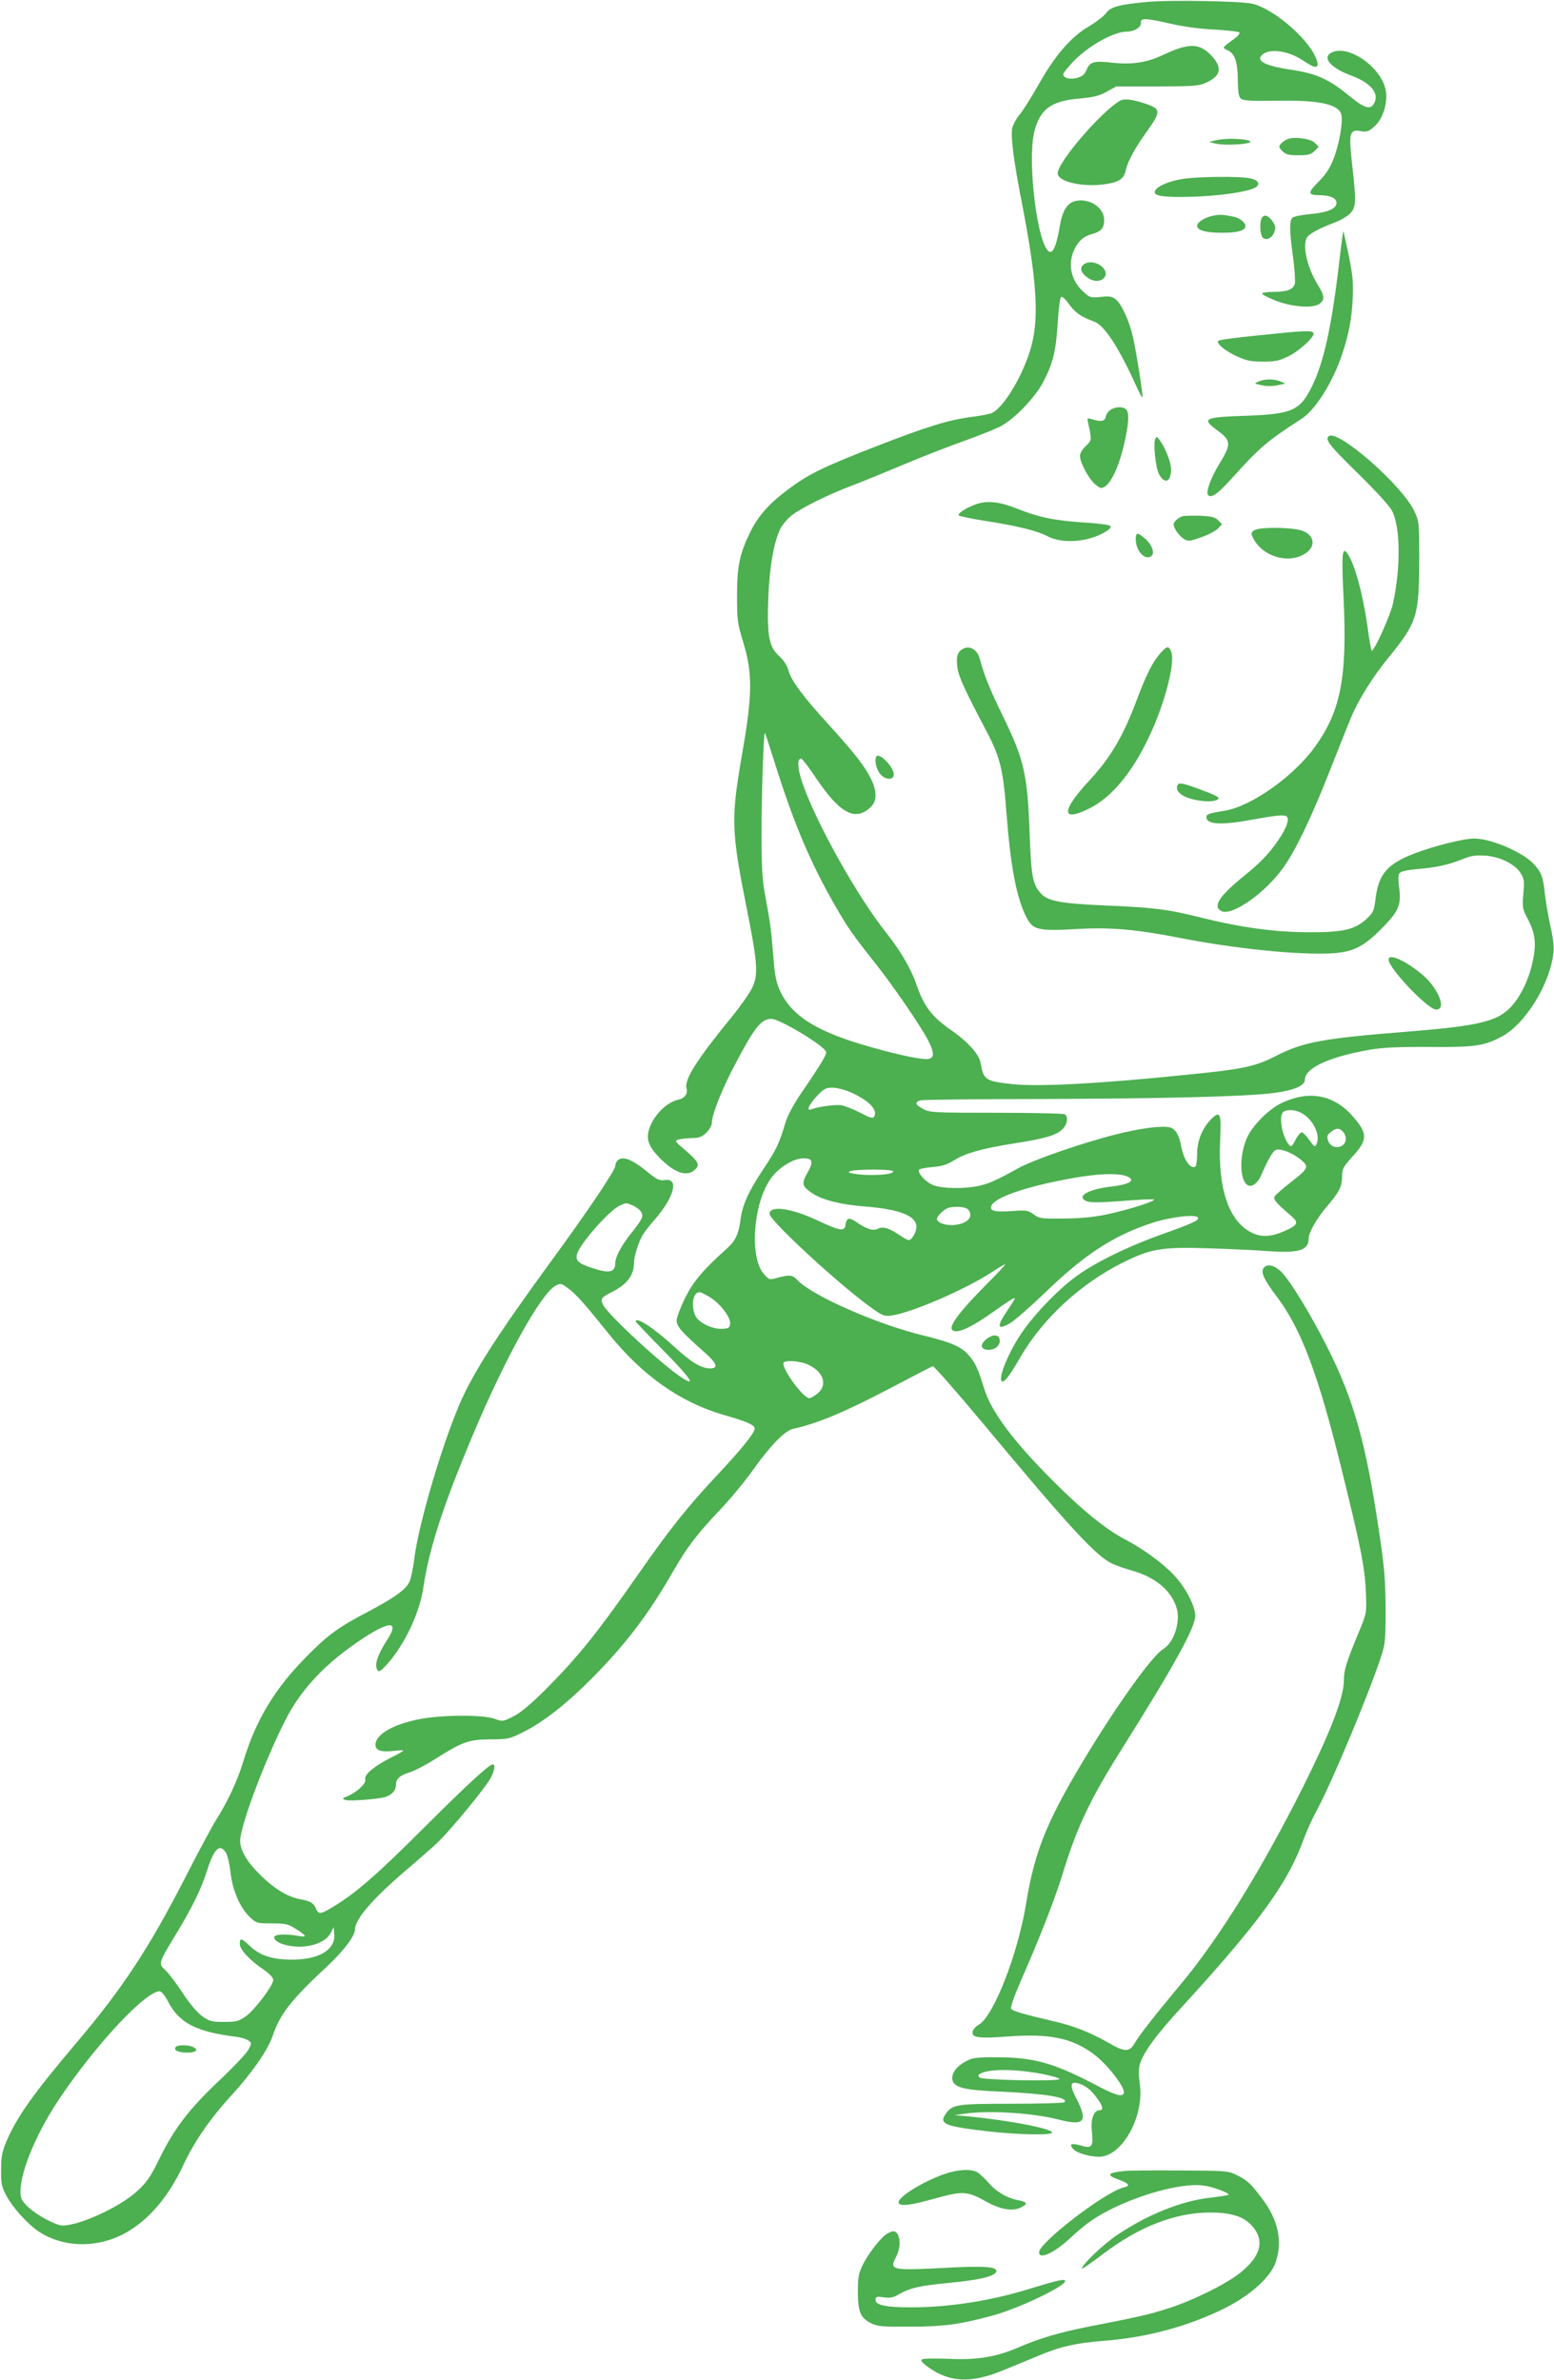 <?xml version="1.0" standalone="no"?>
<!DOCTYPE svg PUBLIC "-//W3C//DTD SVG 20010904//EN"
 "http://www.w3.org/TR/2001/REC-SVG-20010904/DTD/svg10.dtd">
<svg version="1.0" xmlns="http://www.w3.org/2000/svg"
 width="836pt" height="1280pt" viewBox="0 0 836 1280"
 preserveAspectRatio="xMidYMid meet">
<g transform="translate(0,1280) scale(0.1,-0.1)"
fill="#4caf50" stroke="none">
<path d="M6176 12790 c-156 -14 -202 -27 -226 -61 -12 -16 -52 -47 -89 -69
-98 -57 -181 -152 -271 -310 -41 -73 -89 -149 -107 -169 -17 -21 -34 -53 -38
-72 -8 -46 8 -175 55 -414 76 -395 90 -595 50 -750 -37 -146 -143 -329 -211
-365 -10 -6 -56 -15 -101 -21 -129 -15 -248 -52 -526 -160 -283 -110 -367
-151 -477 -235 -98 -73 -158 -141 -200 -228 -56 -114 -70 -182 -70 -341 0
-131 2 -147 35 -255 49 -165 48 -278 -9 -603 -59 -341 -57 -407 26 -822 59
-296 63 -356 30 -427 -14 -29 -62 -98 -107 -153 -188 -230 -259 -340 -247
-387 9 -31 -9 -55 -45 -63 -66 -15 -138 -90 -158 -166 -14 -49 2 -89 59 -147
80 -82 149 -104 191 -62 26 26 18 42 -56 106 -55 46 -56 49 -33 55 13 4 46 7
72 8 40 1 54 6 78 30 17 17 29 40 29 55 0 42 55 181 126 314 103 197 140 242
194 242 44 0 281 -142 294 -177 5 -12 -24 -62 -130 -217 -44 -64 -77 -126 -88
-162 -34 -116 -50 -148 -122 -256 -78 -117 -112 -193 -121 -273 -9 -70 -27
-109 -69 -147 -133 -119 -183 -179 -228 -268 -25 -51 -46 -106 -46 -122 0 -32
26 -62 153 -174 65 -58 73 -84 27 -84 -47 0 -103 34 -191 115 -108 100 -209
166 -209 138 0 -4 69 -76 153 -161 139 -141 174 -192 100 -145 -102 64 -399
338 -428 394 -17 32 -11 41 45 69 81 40 120 90 120 153 0 37 25 119 49 157 8
14 38 52 67 85 103 120 127 221 50 208 -28 -4 -41 2 -88 40 -89 73 -139 92
-166 65 -7 -7 -12 -20 -12 -29 0 -23 -150 -246 -347 -515 -290 -397 -419 -599
-491 -767 -98 -229 -220 -646 -243 -828 -6 -52 -18 -109 -26 -126 -19 -42 -79
-85 -218 -159 -165 -86 -220 -126 -335 -243 -170 -171 -272 -339 -340 -561
-33 -109 -85 -220 -146 -316 -20 -31 -98 -176 -173 -323 -191 -372 -336 -591
-578 -876 -234 -276 -320 -398 -377 -529 -25 -60 -30 -84 -30 -156 -1 -75 3
-92 28 -139 32 -61 111 -150 171 -191 140 -95 339 -94 495 5 115 72 212 191
286 350 59 126 145 251 259 375 110 120 195 243 220 315 41 123 99 197 302
386 84 79 143 158 143 193 0 53 94 162 265 309 72 61 154 133 183 161 67 64
254 291 281 342 22 41 27 74 12 74 -20 0 -134 -105 -376 -346 -248 -248 -359
-344 -477 -416 -72 -45 -85 -46 -98 -14 -11 29 -31 42 -85 51 -65 12 -136 54
-206 122 -86 83 -124 150 -116 208 15 107 139 431 243 635 86 169 220 309 418
439 148 97 195 92 127 -12 -45 -70 -64 -121 -55 -149 8 -27 18 -22 61 26 92
106 170 271 190 405 31 210 106 442 268 826 174 414 366 759 444 800 27 14 31
13 67 -14 41 -29 88 -82 218 -244 181 -225 386 -370 622 -438 123 -35 164 -53
164 -73 0 -22 -69 -108 -200 -248 -158 -168 -259 -295 -418 -523 -228 -327
-331 -455 -506 -631 -85 -84 -137 -128 -177 -147 -54 -27 -56 -27 -100 -11
-60 22 -276 21 -395 -1 -146 -27 -244 -83 -244 -139 0 -31 30 -41 101 -33 27
3 49 4 49 2 0 -3 -31 -21 -70 -40 -87 -44 -143 -91 -135 -115 7 -21 -44 -69
-94 -90 -31 -12 -32 -14 -13 -21 21 -8 184 5 218 17 34 12 54 36 54 64 0 33
22 53 76 68 22 7 81 37 130 68 152 96 184 108 300 109 95 0 104 2 175 37 110
55 229 147 369 287 186 187 308 347 445 586 73 126 124 193 250 326 55 58 137
157 181 220 90 126 167 205 211 214 138 31 282 92 544 230 108 57 201 105 207
107 6 2 131 -141 278 -317 464 -557 601 -705 689 -746 22 -10 72 -27 110 -38
125 -36 210 -110 236 -204 20 -73 -17 -183 -73 -216 -61 -38 -252 -304 -432
-604 -196 -327 -261 -488 -306 -766 -45 -274 -176 -608 -255 -651 -16 -9 -31
-26 -33 -38 -5 -32 33 -37 193 -25 222 16 340 -8 456 -93 78 -57 179 -190 164
-214 -12 -20 -46 -9 -169 56 -211 109 -319 139 -511 139 -120 0 -133 -2 -175
-25 -49 -28 -75 -68 -65 -101 13 -39 68 -51 265 -59 237 -11 362 -32 336 -57
-4 -4 -132 -8 -284 -8 -302 0 -321 -3 -358 -60 -32 -50 6 -63 246 -90 155 -17
330 -20 330 -5 0 21 -226 65 -448 87 l-77 7 50 7 c138 20 373 5 518 -33 131
-33 151 -7 87 116 -35 67 -33 92 6 82 40 -10 74 -36 105 -80 32 -43 37 -66 14
-66 -31 0 -48 -47 -41 -113 8 -84 1 -94 -58 -77 -53 15 -67 9 -42 -19 19 -21
87 -41 139 -41 124 0 246 220 218 396 -6 43 -6 76 1 101 17 62 88 159 230 313
413 451 568 664 652 900 15 41 49 116 76 165 78 146 275 617 338 810 25 75 26
92 26 265 -1 158 -6 219 -37 425 -69 465 -135 699 -277 980 -85 168 -187 337
-240 397 -39 43 -84 55 -103 27 -15 -24 4 -63 74 -156 128 -170 220 -413 343
-912 105 -424 128 -538 134 -672 4 -116 4 -116 -33 -205 -72 -175 -85 -214
-85 -268 0 -94 -68 -271 -217 -571 -226 -451 -456 -823 -665 -1072 -143 -172
-217 -266 -244 -313 -29 -48 -53 -48 -141 3 -100 57 -189 92 -300 117 -154 36
-213 53 -223 65 -6 7 12 59 56 161 104 237 179 430 223 573 76 247 147 396
314 661 281 447 397 656 397 719 0 54 -53 155 -116 221 -60 63 -162 138 -259
189 -106 55 -236 161 -395 321 -209 209 -328 369 -365 490 -33 107 -48 140
-81 178 -41 49 -94 72 -258 112 -243 60 -588 212 -666 295 -27 28 -41 30 -106
13 -45 -13 -46 -12 -74 19 -78 87 -60 371 33 509 40 61 124 114 179 114 51 0
56 -18 21 -79 -32 -58 -29 -71 27 -109 54 -36 153 -61 283 -71 187 -15 277
-50 277 -110 0 -28 -25 -71 -41 -71 -6 0 -30 13 -53 29 -53 36 -88 46 -114 32
-25 -13 -59 -2 -115 36 -40 28 -53 24 -59 -17 -4 -35 -32 -30 -148 25 -142 67
-260 84 -260 36 0 -36 390 -395 555 -510 55 -39 64 -42 104 -36 109 16 395
140 539 234 34 23 66 41 70 41 4 0 -46 -53 -110 -117 -168 -171 -214 -243
-153 -243 35 0 104 37 198 104 78 56 117 80 117 73 0 -3 -20 -35 -45 -72 -55
-82 -49 -101 20 -61 25 15 113 92 194 170 206 199 360 299 564 367 98 33 239
50 251 31 9 -15 -23 -30 -194 -91 -192 -69 -366 -155 -466 -230 -92 -68 -209
-189 -278 -286 -79 -110 -146 -275 -112 -275 14 0 41 36 101 140 118 200 318
384 537 495 159 80 215 89 473 81 115 -4 257 -10 314 -15 169 -12 221 4 221
68 0 33 46 112 105 180 60 70 75 101 75 154 0 41 6 51 60 111 80 88 78 122 -8
218 -103 114 -239 135 -386 61 -63 -32 -145 -115 -174 -175 -42 -86 -46 -219
-7 -257 23 -23 60 0 81 51 35 80 59 122 75 132 22 13 93 -14 139 -53 44 -37
39 -46 -60 -123 -40 -31 -77 -64 -82 -72 -10 -17 5 -34 86 -104 45 -38 40 -50
-33 -83 -73 -32 -128 -35 -181 -7 -120 62 -179 238 -166 493 7 144 1 163 -44
120 -50 -48 -80 -119 -80 -191 0 -35 -4 -65 -9 -68 -27 -17 -63 36 -77 110
-10 58 -31 93 -60 100 -42 11 -160 -4 -289 -37 -180 -45 -440 -135 -525 -181
-122 -68 -162 -85 -218 -97 -78 -16 -195 -14 -242 5 -40 16 -86 66 -76 83 3 4
35 11 71 14 51 4 78 12 117 36 62 39 152 64 323 91 165 26 225 43 258 74 29
26 36 69 15 83 -7 4 -173 8 -368 8 -336 0 -357 1 -393 20 -44 23 -48 37 -15
47 13 3 304 7 648 7 654 2 1103 13 1249 32 111 14 171 39 171 72 0 63 132 124
355 162 66 11 150 15 315 14 246 -2 295 5 393 58 125 69 257 284 274 449 4 33
-2 81 -16 141 -11 50 -25 129 -30 175 -9 90 -19 117 -60 161 -59 64 -230 137
-320 137 -58 0 -212 -39 -321 -80 -147 -57 -193 -110 -210 -243 -8 -66 -12
-75 -48 -109 -63 -58 -127 -73 -312 -72 -180 0 -368 26 -580 79 -179 45 -254
54 -515 65 -235 10 -305 23 -343 62 -47 50 -54 91 -63 324 -11 320 -29 398
-147 639 -66 135 -98 214 -121 301 -13 50 -54 74 -91 54 -30 -16 -38 -45 -29
-104 8 -49 39 -117 157 -341 73 -139 89 -204 107 -445 22 -285 54 -449 106
-552 36 -71 62 -77 284 -64 173 9 311 -3 545 -49 292 -57 623 -91 804 -83 120
5 178 33 274 129 98 99 112 130 98 232 -5 39 -4 62 4 72 7 8 42 16 88 20 108
9 172 23 245 52 51 21 73 24 128 21 80 -6 160 -46 190 -95 19 -30 20 -43 14
-111 -6 -73 -5 -80 24 -135 40 -75 47 -133 27 -226 -20 -96 -64 -188 -116
-245 -74 -80 -172 -104 -573 -136 -441 -35 -547 -55 -690 -128 -113 -58 -176
-72 -467 -101 -485 -50 -812 -67 -955 -52 -144 16 -154 23 -169 112 -8 48 -69
116 -160 179 -103 71 -146 128 -187 248 -29 83 -84 177 -159 272 -161 202
-383 601 -455 814 -25 75 -27 126 -5 126 5 0 41 -46 78 -102 130 -193 212
-238 295 -160 36 34 36 86 1 156 -34 68 -86 134 -227 290 -140 153 -201 236
-216 292 -7 26 -25 53 -50 76 -54 49 -65 107 -58 308 6 169 31 309 66 378 12
23 41 56 64 73 57 42 191 108 312 154 55 21 183 73 285 116 102 43 249 100
328 128 78 28 166 63 195 78 76 41 185 154 229 238 53 102 68 164 78 314 4 73
12 137 18 143 6 6 22 -8 44 -39 33 -46 64 -67 135 -93 54 -20 130 -136 222
-338 18 -40 35 -72 37 -70 5 6 -33 245 -51 325 -20 88 -62 179 -93 203 -20 16
-34 18 -81 13 -56 -5 -58 -5 -98 33 -60 57 -78 138 -48 212 22 52 53 81 99 93
49 13 66 32 66 76 0 68 -83 121 -158 101 -43 -12 -68 -54 -82 -142 -16 -93
-34 -138 -54 -130 -64 25 -122 490 -81 649 31 119 91 162 241 175 77 7 107 14
148 37 l51 28 220 0 c203 1 224 2 267 22 78 36 85 82 22 147 -63 65 -120 65
-256 1 -88 -42 -169 -54 -277 -42 -95 11 -117 5 -135 -37 -11 -27 -23 -37 -52
-45 -38 -10 -74 -1 -74 20 0 6 23 35 51 65 83 87 220 164 292 164 39 0 79 25
75 48 -5 26 28 25 153 -4 73 -17 159 -29 241 -33 70 -4 131 -11 135 -15 4 -5
-5 -18 -21 -30 -76 -56 -73 -51 -40 -67 38 -19 53 -63 53 -165 1 -62 5 -85 17
-95 13 -10 55 -13 184 -11 237 5 342 -18 356 -75 10 -39 -12 -162 -43 -240
-19 -49 -42 -83 -81 -122 -59 -59 -57 -71 10 -71 53 0 88 -16 88 -40 0 -32
-44 -52 -136 -61 -47 -4 -92 -13 -100 -19 -18 -16 -18 -65 2 -212 9 -65 13
-129 10 -143 -8 -32 -41 -45 -117 -45 -32 0 -59 -4 -59 -9 0 -5 30 -21 68 -36
86 -35 200 -45 237 -21 33 21 32 44 -5 103 -57 93 -84 207 -60 254 12 21 61
48 147 81 32 11 70 34 85 49 34 33 35 63 12 264 -19 170 -14 190 45 180 34 -6
43 -3 75 25 44 39 71 120 62 187 -16 122 -192 252 -287 213 -61 -26 -16 -83
99 -126 112 -41 159 -103 119 -158 -20 -27 -55 -13 -138 56 -102 83 -170 113
-303 133 -143 21 -195 49 -153 83 42 33 141 18 218 -34 64 -43 84 -44 75 -6
-25 103 -224 282 -349 312 -57 14 -438 21 -561 10z m-2001 -4115 c95 -302 186
-517 314 -740 71 -124 100 -165 219 -315 98 -123 248 -343 286 -417 32 -65 33
-91 3 -98 -28 -7 -144 16 -304 61 -299 83 -436 169 -499 310 -19 43 -27 85
-34 182 -12 148 -15 170 -42 317 -17 89 -21 152 -21 330 -1 203 11 560 18 553
2 -2 29 -84 60 -183z m400 -1749 c99 -45 148 -94 128 -131 -7 -12 -19 -9 -73
19 -36 19 -82 37 -102 41 -31 6 -125 -7 -165 -22 -27 -10 -12 24 30 70 39 41
49 47 85 47 23 0 66 -11 97 -24z m2424 -111 c63 -32 106 -118 84 -167 -9 -20
-11 -19 -39 20 -16 23 -35 42 -41 42 -7 0 -22 -19 -34 -41 -17 -35 -23 -39
-33 -28 -37 40 -58 153 -34 177 16 16 63 15 97 -3z m225 -101 c9 -8 16 -26 16
-38 0 -54 -77 -63 -95 -12 -8 24 -6 31 14 47 28 23 45 24 65 3z m-2420 -213
c12 -19 -125 -28 -209 -14 -31 5 -35 8 -20 14 28 11 223 11 229 0z m1268 -32
c36 -20 -1 -40 -93 -51 -127 -14 -194 -55 -132 -79 20 -8 71 -7 183 1 86 7
164 11 175 9 26 -5 -130 -55 -252 -81 -67 -14 -139 -21 -230 -22 -123 -1 -133
0 -163 23 -31 22 -39 23 -119 17 -90 -6 -118 1 -108 28 15 39 143 89 338 130
204 44 348 53 401 25z m-2667 -153 c18 -8 39 -24 45 -36 13 -24 6 -37 -63
-124 -47 -61 -77 -118 -77 -149 0 -51 -33 -58 -127 -26 -71 23 -88 39 -79 73
13 54 175 238 231 262 37 16 30 16 70 0z m1796 -16 c11 -6 19 -21 19 -36 0
-42 -91 -68 -154 -44 -14 5 -26 16 -26 23 0 15 36 51 60 60 26 9 80 8 101 -3z
m-1385 -475 c56 -33 116 -110 112 -145 -3 -22 -8 -25 -43 -27 -53 -3 -126 33
-144 70 -25 54 -13 127 22 127 6 0 30 -11 53 -25z m530 -364 c84 -38 108 -109
53 -155 -17 -14 -37 -26 -45 -26 -34 0 -154 166 -138 191 9 15 88 9 130 -10z
m-3131 -2625 c9 -13 20 -61 25 -106 11 -98 50 -188 103 -240 36 -34 38 -35
119 -35 75 0 88 -3 130 -30 27 -16 48 -33 48 -37 0 -4 -17 -4 -37 0 -69 12
-128 9 -128 -8 0 -26 65 -50 135 -50 80 0 147 30 170 75 l15 30 3 -39 c7 -82
-80 -135 -224 -136 -107 0 -173 21 -226 70 -49 47 -58 49 -58 14 0 -30 55 -89
133 -141 28 -20 47 -40 47 -52 0 -30 -100 -162 -148 -196 -39 -27 -52 -30
-117 -30 -65 0 -78 3 -116 30 -27 19 -67 66 -106 125 -34 52 -76 108 -93 123
-39 35 -38 38 52 186 93 154 140 249 172 351 38 118 68 147 101 96z m-311
-801 c60 -116 151 -163 367 -190 26 -3 55 -12 65 -20 19 -13 19 -14 0 -50 -11
-20 -80 -93 -153 -162 -163 -153 -245 -260 -323 -419 -50 -102 -69 -130 -121
-178 -91 -85 -310 -186 -402 -186 -36 0 -140 56 -186 100 -35 34 -41 46 -41
82 0 112 89 323 215 508 196 290 459 570 534 570 9 0 29 -24 45 -55z m4704
-390 c50 -10 92 -22 92 -27 0 -14 -416 -6 -430 8 -9 9 -9 14 1 19 46 29 188
28 337 0z"/>
<path d="M944 1789 c-10 -17 16 -29 63 -29 47 0 63 14 34 29 -26 14 -88 14
-97 0z"/>
<path d="M6025 12258 c-102 -59 -335 -331 -335 -390 0 -45 132 -76 253 -59 77
11 103 28 113 75 10 46 48 117 109 202 83 116 82 128 -5 157 -70 23 -113 28
-135 15z"/>
<path d="M6590 12052 c-19 -1 -46 -5 -60 -9 l-25 -6 25 -7 c54 -17 234 -4 190
13 -20 8 -87 13 -130 9z"/>
<path d="M6925 12051 c-12 -5 -27 -16 -35 -25 -12 -15 -10 -20 9 -39 18 -18
33 -22 86 -22 53 0 68 4 87 23 l22 22 -21 22 c-24 23 -112 35 -148 19z"/>
<path d="M6347 11835 c-76 -15 -130 -42 -135 -67 -5 -24 66 -32 233 -25 135 6
265 26 306 47 30 17 22 38 -18 49 -53 15 -304 12 -386 -4z"/>
<path d="M6528 11640 c-45 -8 -88 -35 -88 -55 0 -24 48 -37 136 -37 83 0 124
12 124 36 0 19 -31 44 -62 50 -57 12 -74 13 -110 6z"/>
<path d="M6786 11624 c-11 -28 -6 -91 8 -103 26 -22 66 13 66 56 -1 23 -34 63
-53 63 -8 0 -18 -7 -21 -16z"/>
<path d="M7202 11368 c-39 -325 -80 -514 -142 -642 -65 -134 -107 -153 -350
-162 -235 -8 -248 -14 -161 -79 75 -55 76 -73 10 -181 -45 -74 -74 -153 -60
-167 18 -18 52 6 133 96 148 164 183 193 372 316 72 47 163 191 213 336 39
115 54 194 60 305 4 88 1 126 -21 235 -15 71 -28 130 -29 132 -2 1 -13 -84
-25 -189z"/>
<path d="M5826 11374 c-19 -18 -9 -44 26 -68 66 -47 134 14 72 63 -32 25 -76
27 -98 5z"/>
<path d="M6768 10996 c-113 -11 -210 -24 -214 -29 -13 -13 36 -54 99 -83 52
-24 75 -29 142 -29 68 0 88 5 137 29 62 31 144 108 134 125 -9 15 -52 13 -298
-13z"/>
<path d="M6770 10748 c-24 -11 -24 -11 18 -20 25 -6 59 -6 85 0 l42 9 -28 12
c-35 14 -84 13 -117 -1z"/>
<path d="M5973 10595 c-12 -8 -23 -25 -25 -38 -3 -23 -28 -27 -77 -11 -22 7
-23 5 -17 -22 20 -91 20 -92 -13 -123 -18 -17 -31 -39 -31 -53 0 -36 47 -124
82 -153 27 -23 33 -24 52 -12 35 23 74 106 101 218 27 115 32 178 13 197 -17
17 -59 15 -85 -3z"/>
<path d="M7147 10453 c-19 -18 6 -50 157 -198 98 -96 172 -177 185 -203 45
-88 47 -302 5 -497 -13 -62 -100 -255 -114 -255 -3 0 -11 44 -19 98 -24 187
-69 358 -109 420 -32 49 -36 10 -24 -235 20 -422 -14 -604 -152 -797 -115
-161 -345 -324 -490 -347 -82 -13 -96 -18 -96 -34 0 -39 78 -44 232 -16 136
25 183 30 198 21 19 -12 3 -62 -42 -127 -52 -76 -96 -122 -189 -197 -131 -107
-166 -161 -119 -186 56 -30 236 96 334 234 65 90 152 271 250 521 48 121 98
248 113 283 39 95 117 221 205 328 151 186 162 220 163 519 0 205 -1 211 -26
265 -66 141 -418 448 -462 403z"/>
<path d="M6214 10437 c-10 -28 3 -152 20 -185 30 -58 66 -46 66 23 0 39 -32
119 -63 160 -15 19 -16 19 -23 2z"/>
<path d="M5260 10091 c-54 -17 -112 -53 -102 -63 5 -5 68 -18 138 -29 175 -27
281 -53 339 -83 80 -43 222 -32 314 25 23 14 30 24 23 31 -5 5 -70 14 -144 18
-156 10 -241 28 -359 75 -87 35 -152 43 -209 26z"/>
<path d="M6364 10024 c-12 -3 -29 -13 -39 -24 -15 -17 -15 -21 -1 -49 9 -17
28 -38 42 -48 25 -16 29 -16 95 7 37 12 78 34 91 47 l22 23 -21 22 c-17 17
-36 21 -95 24 -40 1 -83 0 -94 -2z"/>
<path d="M6746 9947 c-17 -12 -17 -16 -3 -44 53 -101 199 -140 286 -75 50 37
40 92 -19 116 -52 21 -237 23 -264 3z"/>
<path d="M6110 9900 c0 -64 51 -118 85 -90 19 16 1 63 -37 95 -39 33 -48 32
-48 -5z"/>
<path d="M6241 9285 c-40 -45 -74 -113 -123 -243 -74 -199 -143 -316 -255
-437 -156 -167 -156 -230 -2 -153 118 59 229 191 319 382 86 180 143 400 121
460 -14 34 -23 33 -60 -9z"/>
<path d="M4716 8733 c-12 -12 -6 -55 11 -84 29 -50 94 -50 79 -1 -14 43 -74
100 -90 85z"/>
<path d="M6334 8576 c-11 -28 16 -55 68 -71 57 -17 125 -20 147 -6 17 11 3 19
-90 54 -96 36 -118 40 -125 23z"/>
<path d="M7470 7639 c0 -47 212 -269 256 -269 59 0 11 117 -78 191 -88 73
-178 113 -178 78z"/>
<path d="M5306 5597 c-37 -30 -30 -57 13 -57 36 0 63 25 59 54 -4 30 -37 31
-72 3z"/>
<path d="M5078 1106 c-122 -43 -259 -131 -243 -156 11 -18 65 -11 197 26 147
41 173 39 271 -16 74 -42 138 -54 182 -36 45 19 44 32 -2 41 -62 11 -122 45
-164 94 -22 25 -50 51 -62 58 -34 19 -106 15 -179 -11z"/>
<path d="M6055 1124 c-99 -10 -108 -22 -35 -48 56 -20 63 -33 23 -42 -99 -24
-453 -296 -453 -348 0 -41 81 -4 167 76 87 81 144 120 247 169 172 80 368 128
471 114 49 -6 142 -41 134 -50 -3 -2 -46 -9 -96 -15 -156 -17 -335 -89 -502
-200 -77 -52 -190 -160 -191 -182 0 -4 51 31 113 78 194 148 390 224 577 224
113 0 179 -21 224 -70 71 -78 51 -162 -58 -251 -76 -62 -249 -148 -386 -193
-102 -33 -156 -46 -440 -101 -154 -31 -262 -63 -372 -111 -119 -51 -218 -68
-374 -61 -72 3 -137 2 -144 -3 -9 -6 0 -17 31 -40 118 -86 235 -90 412 -16 45
18 125 51 177 73 123 52 206 71 360 83 233 18 460 80 654 178 137 70 243 166
269 246 38 112 13 228 -75 343 -60 80 -80 98 -138 126 -42 21 -60 22 -300 23
-140 1 -273 0 -295 -2z"/>
<path d="M4774 787 c-33 -18 -101 -105 -132 -167 -23 -48 -27 -67 -27 -145 0
-108 14 -142 70 -170 36 -18 59 -20 215 -19 183 1 257 11 437 59 137 36 393
158 393 186 0 14 -37 6 -190 -41 -209 -65 -433 -100 -640 -100 -135 0 -190 12
-190 40 0 17 5 19 44 14 35 -5 52 -2 87 19 57 32 108 43 249 57 184 17 270 38
270 66 0 22 -66 27 -244 18 -323 -17 -332 -15 -297 54 23 45 27 92 11 123 -12
22 -26 23 -56 6z"/>
</g>
</svg>
